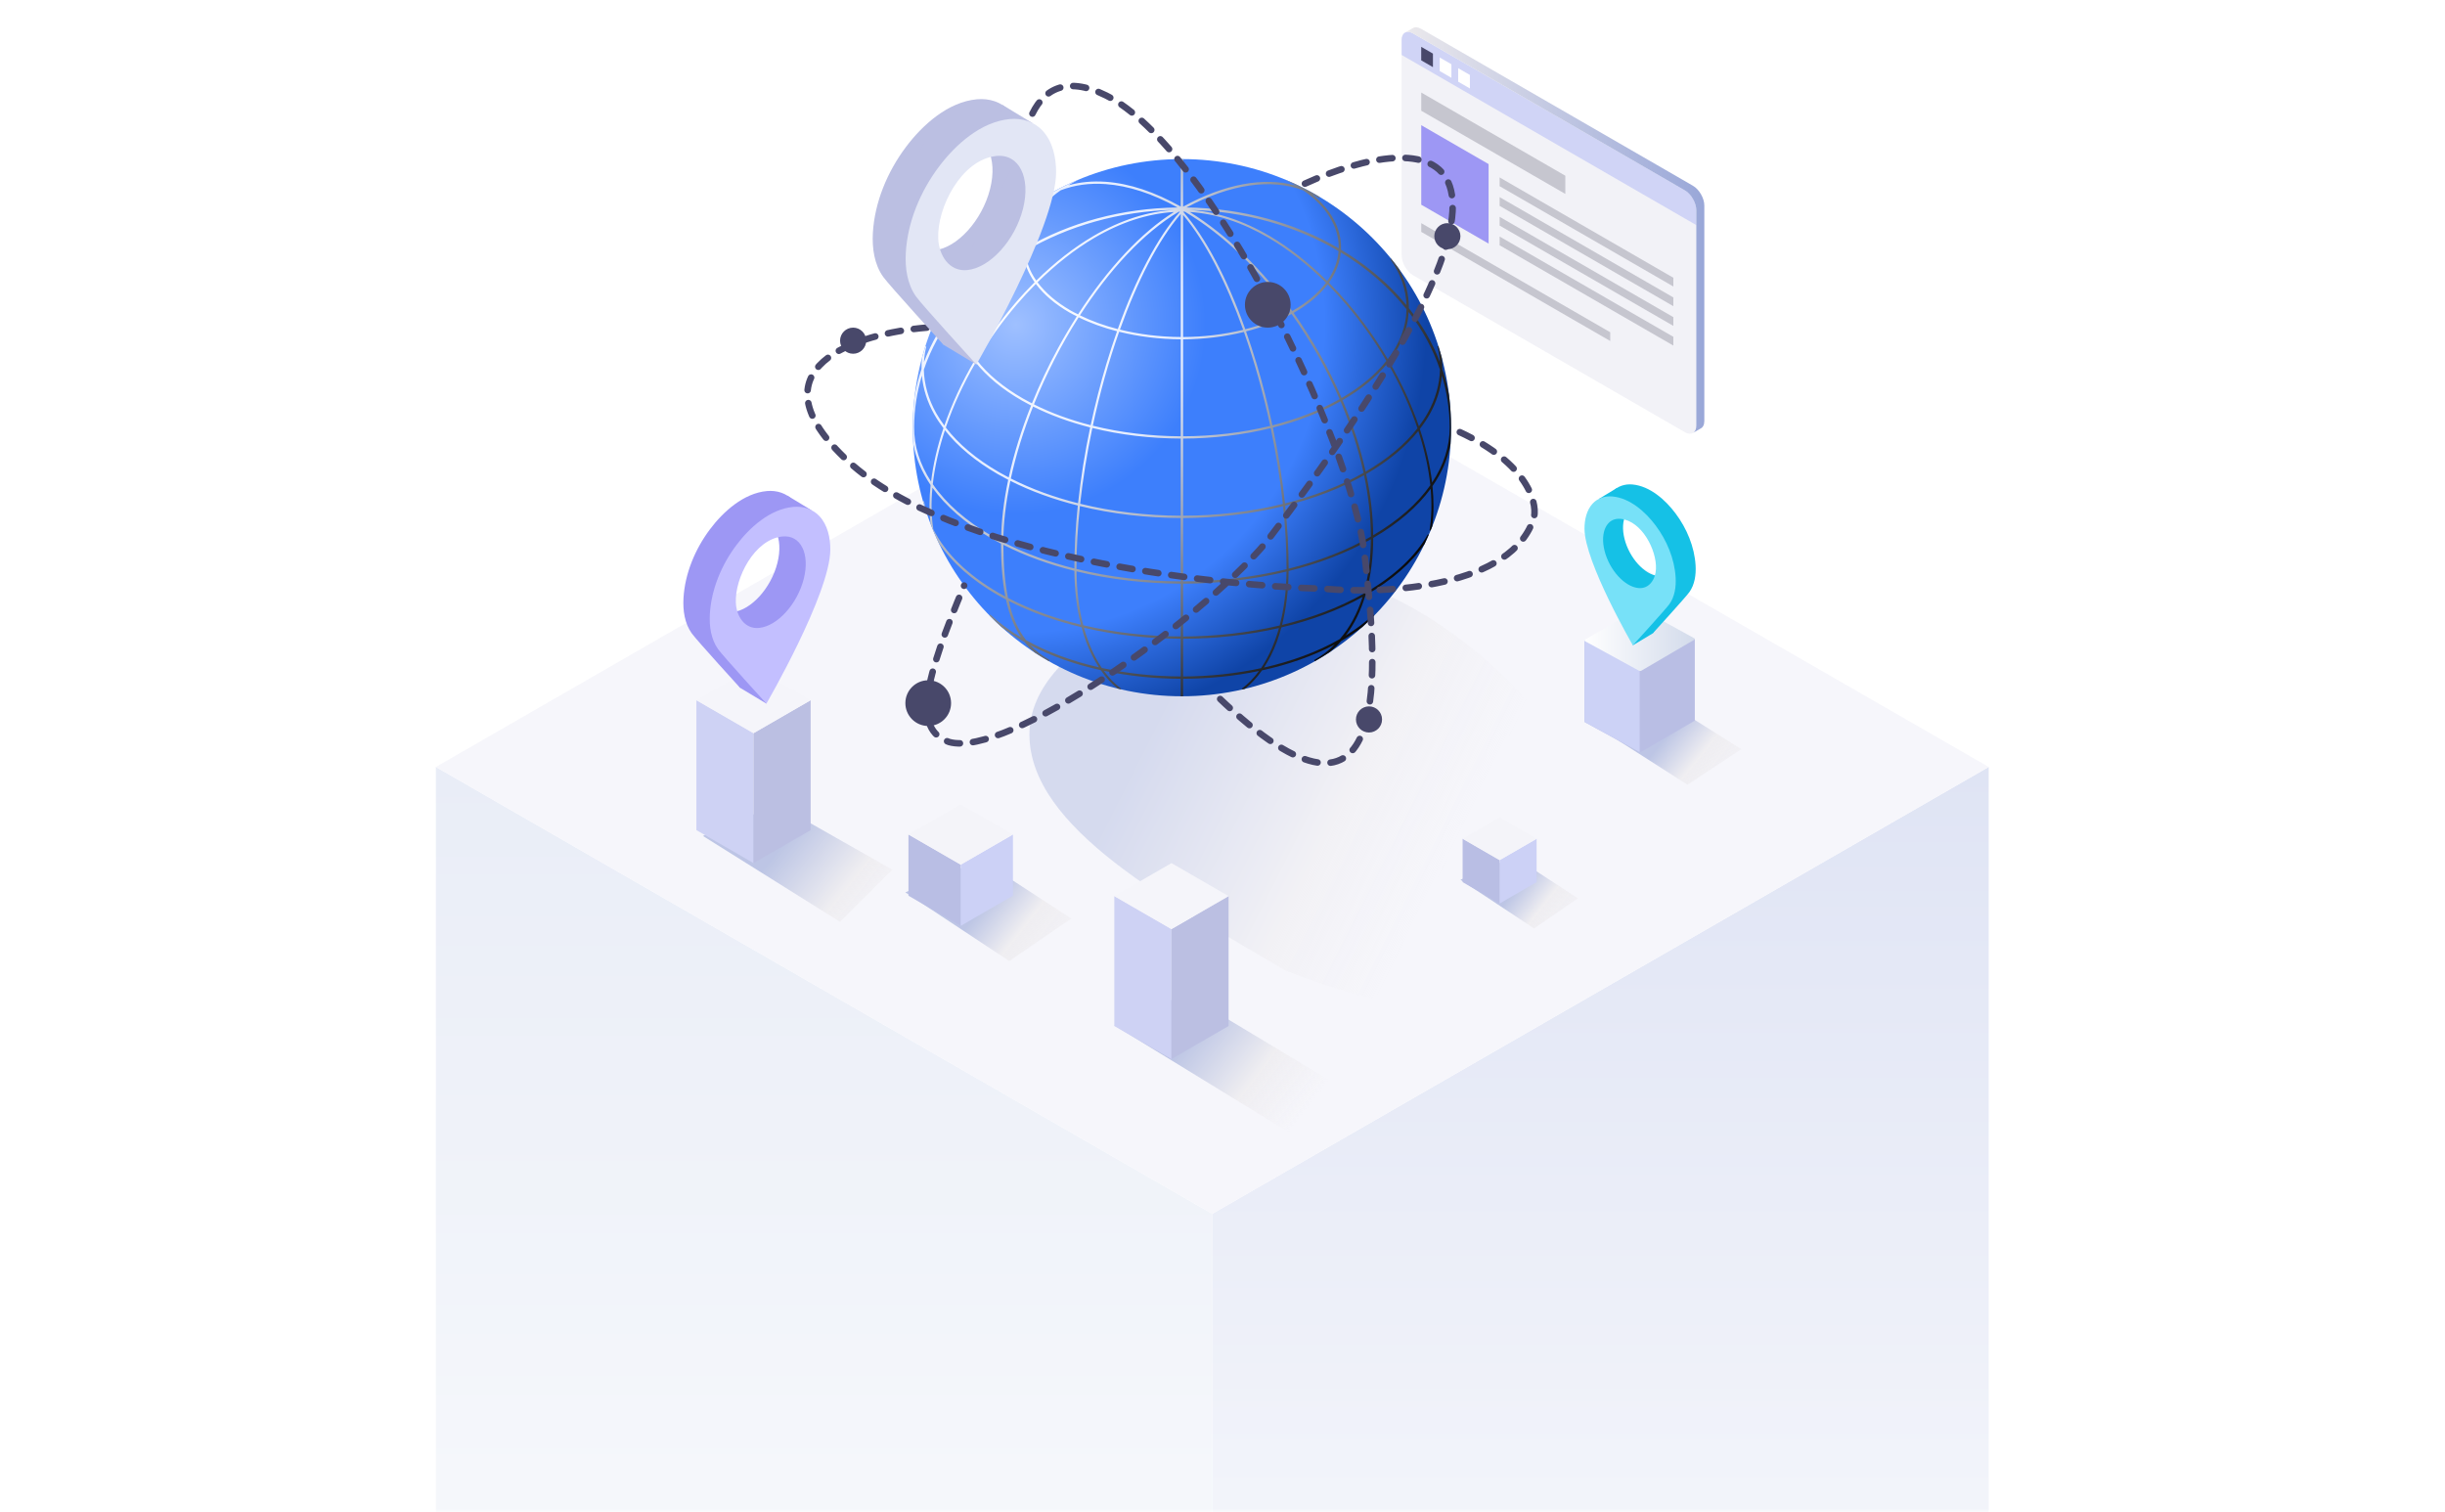 <svg width="359" height="222" viewBox="0 0 359 222" fill="none" xmlns="http://www.w3.org/2000/svg">
<mask id="mask0_3677_37785" style="mask-type:alpha" maskUnits="userSpaceOnUse" x="0" y="2" width="359" height="220">
<path d="M0 2H359V222H0V2Z" fill="white"/>
</mask>
<g mask="url(#mask0_3677_37785)">
<g style="mix-blend-mode:multiply">
<path style="mix-blend-mode:multiply" d="M178 405L292 339.388V112.612L178 178.225V405Z" fill="url(#paint0_linear_3677_37785)"/>
<path style="mix-blend-mode:multiply" d="M178 405L64 339.388V112.612L178 178.225V405Z" fill="url(#paint1_linear_3677_37785)"/>
<g style="mix-blend-mode:multiply">
<path d="M178 178.225L64 112.612L177.994 47L292 112.612L178 178.225Z" fill="#F6F6FB"/>
</g>
</g>
<path d="M205.805 37.52C205.805 38.58 206.558 39.88 207.474 40.412L247.397 63.462C248.316 63.994 249.065 63.558 249.065 62.498V30.848C249.065 29.789 248.313 28.488 247.397 27.957L207.474 4.906C206.554 4.375 205.805 4.811 205.805 5.87V37.52Z" fill="#F2F2F7"/>
<path d="M205.805 5.87C205.805 4.811 206.558 4.375 207.474 4.906L247.397 27.957C248.316 28.488 249.065 29.789 249.065 30.848V33.048L205.805 8.07V5.87Z" fill="#D0D4F6"/>
<path d="M214.105 10.01L215.825 11.004V12.99L214.105 11.995V10.01Z" fill="white"/>
<path d="M211.395 8.443L213.111 9.438V11.423L211.395 10.429V8.443Z" fill="white"/>
<path d="M208.678 6.877L210.398 7.871V9.857L208.678 8.863V6.877Z" fill="#48486A"/>
<path d="M245.701 40.783L220.188 26.052V27.337L245.701 42.067V40.783Z" fill="#C6C6CF"/>
<path d="M245.701 43.675L220.188 28.944V30.228L245.701 44.958V43.675Z" fill="#C6C6CF"/>
<path d="M245.701 50.742L220.188 36.015V34.727L245.701 49.458V50.742Z" fill="#C6C6CF"/>
<path d="M245.701 46.566L220.188 31.836V33.12L245.701 47.85V46.566Z" fill="#C6C6CF"/>
<path d="M236.431 50.07L208.684 34.049V32.765L236.431 48.786V50.07Z" fill="#C6C6CF"/>
<path d="M229.836 25.801L208.682 13.588V16.261L229.836 28.475V25.801Z" fill="#C6C6CF"/>
<path d="M208.682 30.057L218.572 35.769V24.094L208.682 18.382V30.057Z" fill="#9D97F4"/>
<path d="M207.432 4.139C207.738 3.935 208.171 3.949 208.651 4.225L248.577 27.275C249.497 27.806 250.246 29.107 250.246 30.167V61.817C250.246 62.375 250.035 62.76 249.701 62.92L248.621 63.544C248.897 63.36 249.064 62.999 249.064 62.498V30.848C249.064 29.789 248.312 28.488 247.395 27.956L207.473 4.906C207.037 4.654 206.638 4.623 206.338 4.769L207.432 4.139Z" fill="url(#paint2_linear_3677_37785)"/>
<g style="mix-blend-mode:multiply" opacity="0.35" filter="url(#filter0_f_3677_37785)">
<path d="M188.831 142.551C209.872 150.629 228.338 151.556 228.338 137.779C248.952 118.58 211.022 84.542 192.861 84.542C174.7 84.542 151.152 94.066 151.152 107.843C151.152 121.619 171.767 132.483 188.831 142.551Z" fill="url(#paint3_linear_3677_37785)"/>
</g>
<path d="M134.023 62.796C134.023 41.015 151.716 23.359 173.539 23.359C195.363 23.359 213.057 41.015 213.057 62.796C213.057 84.577 195.365 102.233 173.539 102.233C151.714 102.233 134.023 84.577 134.023 62.796Z" fill="url(#paint4_radial_3677_37785)"/>
<path style="mix-blend-mode:screen" d="M135.541 73.613C135.706 74.193 135.884 74.765 136.074 75.333C135.901 74.757 135.763 74.176 135.671 73.593L135.539 73.613H135.541ZM213.057 62.796C213.057 61.177 212.949 59.584 212.757 58.016C212.521 56.716 212.195 55.438 211.771 54.181C211.781 53.637 211.757 53.091 211.702 52.548C211.546 51.967 211.379 51.392 211.197 50.821L211.065 50.855C211.257 51.621 211.37 52.395 211.419 53.171C210.356 50.377 208.826 47.717 206.865 45.251C206.886 43.301 206.397 41.358 205.421 39.496C205.039 38.977 204.645 38.466 204.239 37.968L204.137 38.041C205.651 40.192 206.445 42.491 206.515 44.807C205.082 43.068 203.431 41.429 201.572 39.914C200.102 38.716 198.535 37.632 196.89 36.651C196.895 36.534 196.905 36.419 196.905 36.303C196.905 33.48 195.424 30.795 192.684 28.537C193.016 28.709 193.341 28.894 193.659 29.094L193.77 28.92C192.135 27.947 190.428 27.088 188.653 26.354C189.067 26.562 189.468 26.776 189.856 27C189.992 27.079 190.122 27.16 190.253 27.241C185.569 25.948 179.848 26.994 173.711 30.34V23.364C173.652 23.364 173.598 23.359 173.541 23.359C173.484 23.359 173.43 23.364 173.371 23.364V30.334C169.553 28.174 165.854 26.945 162.374 26.693C160.415 26.551 158.582 26.732 156.883 27.207C156.997 27.137 157.107 27.066 157.226 26.998C157.617 26.772 158.024 26.556 158.443 26.346C156.663 27.082 154.951 27.942 153.312 28.918L153.423 29.093C153.743 28.89 154.07 28.702 154.404 28.53C151.661 30.789 150.177 33.477 150.177 36.301C150.177 36.419 150.186 36.534 150.192 36.651C148.546 37.631 146.98 38.716 145.51 39.914C143.651 41.429 142.003 43.068 140.57 44.806C140.64 42.547 141.395 40.3 142.84 38.195L142.727 38.118C142.366 38.565 142.012 39.022 141.67 39.486C140.686 41.355 140.19 43.302 140.212 45.259C138.254 47.723 136.726 50.378 135.663 53.171C135.709 52.408 135.819 51.647 136.006 50.893L135.87 50.859C135.692 51.419 135.528 51.985 135.375 52.554C135.321 53.095 135.298 53.638 135.307 54.181C134.884 55.438 134.557 56.719 134.322 58.019C134.132 59.587 134.023 61.179 134.023 62.798C134.023 63.601 134.054 64.397 134.102 65.189C134.472 67.277 135.334 69.302 136.641 71.22C136.435 73.165 136.42 75.034 136.607 76.787C136.524 76.589 136.44 76.394 136.366 76.196C136.442 76.406 136.528 76.611 136.608 76.818C136.608 76.824 136.608 76.83 136.608 76.836C136.741 77.186 136.877 77.536 137.021 77.882C137.285 78.518 137.563 79.151 137.86 79.77C139.784 82.588 142.692 85.172 146.447 87.337C146.861 87.575 147.281 87.803 147.707 88.028C148.188 90.27 148.919 92.099 149.932 93.59C148.206 92.569 146.68 91.445 145.405 90.239L145.286 90.362C145.859 90.945 146.443 91.516 147.052 92.063C147.981 92.77 148.985 93.447 150.079 94.076C150.195 94.142 150.317 94.205 150.435 94.27C150.883 94.833 151.38 95.34 151.923 95.804C152.609 96.254 153.31 96.68 154.027 97.087L154.121 96.915C153.035 96.319 152.102 95.598 151.294 94.742C154.398 96.359 157.91 97.578 161.628 98.398C162.371 99.456 163.202 100.367 164.111 101.096C164.256 101.132 164.404 101.163 164.551 101.198L164.615 101.113C163.675 100.418 162.828 99.53 162.073 98.49C165.712 99.258 169.537 99.652 173.368 99.664V102.23C173.425 102.23 173.481 102.234 173.538 102.234C173.595 102.234 173.651 102.231 173.708 102.23V99.664C177.489 99.653 181.264 99.268 184.859 98.52C184.11 99.544 183.269 100.421 182.341 101.11L182.424 101.223C182.546 101.194 182.667 101.167 182.789 101.138C183.71 100.409 184.552 99.493 185.304 98.427C189.155 97.588 192.787 96.326 195.98 94.634C195.077 95.534 194.07 96.304 192.953 96.916L193.049 97.089C193.812 96.656 194.561 96.201 195.294 95.718C195.878 95.228 196.428 94.696 196.938 94.11C196.958 94.099 196.978 94.088 196.998 94.077C198.098 93.444 199.107 92.763 200.04 92.051C200.642 91.507 201.223 90.941 201.79 90.362L201.672 90.238C200.507 91.34 199.127 92.372 197.584 93.322C198.834 91.667 199.804 89.684 200.482 87.417C200.53 87.39 200.581 87.365 200.629 87.337C204.382 85.175 207.249 82.665 209.175 79.86C209.39 79.416 209.59 78.964 209.787 78.511L209.668 78.443C207.831 81.659 204.783 84.52 200.617 86.948C201.272 84.577 201.621 81.911 201.629 78.984C205.271 76.873 208.111 74.424 210.064 71.76C210.256 73.915 210.212 75.972 209.905 77.872L210.052 77.895C210.137 77.692 210.214 77.485 210.296 77.279C210.535 75.43 210.54 73.444 210.331 71.373C211.697 69.41 212.595 67.337 212.977 65.195C213.024 64.403 213.055 63.604 213.055 62.798L213.057 62.796ZM173.247 31.082C169.95 34.87 166.784 40.872 164.125 48.32C162.152 47.811 160.273 47.142 158.562 46.3C162.841 39.66 167.929 34.127 173.084 31.091C173.138 31.091 173.193 31.085 173.247 31.082ZM160.526 34.665C157.669 36.342 154.829 38.568 152.159 41.199C151.204 39.831 150.649 38.374 150.54 36.869C156.747 33.211 164.307 30.991 172.487 30.813C168.578 31.018 164.562 32.298 160.526 34.664V34.665ZM172.374 31.13C167.574 34.129 162.629 39.418 158.29 46.159C157.932 45.977 157.566 45.802 157.224 45.604C155.115 44.389 153.474 42.981 152.34 41.452C155.002 38.824 157.833 36.601 160.682 34.929C164.628 32.613 168.555 31.355 172.374 31.131V31.13ZM157.054 45.897C157.392 46.093 157.754 46.266 158.108 46.446C157.159 47.936 156.238 49.489 155.357 51.106C153.9 53.783 152.619 56.508 151.519 59.226C151.063 58.99 150.612 58.748 150.175 58.495C147.32 56.852 145.059 54.964 143.446 52.907C145.116 50.078 147.065 47.325 149.256 44.758C150.173 43.683 151.122 42.659 152.093 41.689C153.253 43.242 154.92 44.668 157.053 45.897H157.054ZM150.007 58.79C150.459 59.051 150.923 59.3 151.394 59.542C149.965 63.12 148.857 66.682 148.109 70.105C147.629 69.855 147.159 69.598 146.697 69.331C143.358 67.408 140.743 65.205 138.872 62.772C139.955 59.59 141.437 56.361 143.264 53.22C144.9 55.271 147.16 57.151 150.005 58.788L150.007 58.79ZM146.528 69.626C147.02 69.909 147.525 70.182 148.038 70.448C147.371 73.601 147.009 76.631 146.986 79.441C146.553 79.211 146.124 78.98 145.703 78.737C141.847 76.515 138.905 73.915 136.961 71.088C137.242 68.548 137.849 65.879 138.744 63.168C140.631 65.564 143.236 67.729 146.528 69.626ZM148.349 70.602C151.374 72.135 154.722 73.339 158.255 74.227C157.926 77.403 157.752 80.506 157.751 83.471C154.022 82.534 150.495 81.249 147.321 79.615C147.329 76.76 147.695 73.721 148.349 70.602ZM148.421 70.259C149.174 66.779 150.286 63.208 151.686 59.687C154.253 60.977 157.087 61.997 160.07 62.758C159.279 66.5 158.683 70.241 158.292 73.891C154.769 73.001 151.431 71.794 148.421 70.259ZM151.813 59.371C153.604 54.921 155.841 50.562 158.375 46.587C160.109 47.444 162.013 48.122 164.013 48.641C163.47 50.181 162.946 51.777 162.448 53.433C161.558 56.397 160.79 59.413 160.143 62.429C157.176 61.672 154.362 60.656 151.813 59.371ZM155.742 27.938C157.739 27.168 159.947 26.858 162.349 27.031C165.685 27.273 169.233 28.433 172.898 30.462C164.761 30.568 157.028 32.662 150.524 36.457C150.524 36.405 150.518 36.352 150.518 36.3C150.518 33.217 152.361 30.292 155.744 27.938H155.742ZM150.215 37.062C150.359 38.585 150.94 40.059 151.913 41.439C150.923 42.428 149.957 43.467 149.024 44.56C146.848 47.111 144.914 49.842 143.25 52.65C142.047 51.055 141.229 49.359 140.828 47.595C140.661 46.866 140.58 46.133 140.563 45.402C143.143 42.173 146.417 39.347 150.217 37.063L150.215 37.062ZM140.247 45.806C140.283 46.428 140.356 47.049 140.496 47.669C140.918 49.526 141.785 51.307 143.064 52.974C141.239 56.099 139.756 59.314 138.662 62.485C138.22 61.886 137.809 61.279 137.458 60.653C136.306 58.599 135.705 56.44 135.649 54.275C136.676 51.248 138.239 48.401 140.247 45.805V45.806ZM134.224 62.708C134.234 60.104 134.631 57.573 135.363 55.148C135.542 57.074 136.136 58.989 137.162 60.818C137.556 61.521 138.019 62.201 138.524 62.87C137.625 65.549 137.016 68.189 136.709 70.711C135.065 68.187 134.206 65.485 134.224 62.708ZM146.62 87.04C142.088 84.429 138.806 81.208 137.033 77.71C136.741 75.809 136.707 73.757 136.91 71.606C138.88 74.349 141.78 76.867 145.533 79.03C146.006 79.303 146.49 79.567 146.98 79.823C146.984 82.835 147.187 85.399 147.612 87.582C147.278 87.405 146.944 87.226 146.62 87.04ZM147.323 79.993C150.503 81.613 154.03 82.885 157.756 83.817C157.774 86.632 158.1 89.319 158.709 91.726C154.872 90.794 151.247 89.487 148.01 87.8C147.556 85.619 147.335 83.044 147.323 79.993ZM150.668 94.006C149.487 92.503 148.645 90.609 148.103 88.225C151.349 89.889 154.976 91.175 158.808 92.093C159.01 92.85 159.237 93.582 159.499 94.279C160.01 95.653 160.639 96.891 161.356 97.985C157.481 97.098 153.842 95.772 150.669 94.005L150.668 94.006ZM173.371 99.325C169.435 99.314 165.506 98.893 161.782 98.076C160.671 96.436 159.789 94.44 159.16 92.174C163.709 93.232 168.536 93.773 173.373 93.786V99.325H173.371ZM173.371 93.451C168.498 93.439 163.629 92.887 159.054 91.806C158.428 89.42 158.089 86.748 158.063 83.892C162.941 85.083 168.155 85.686 173.371 85.698V93.45V93.451ZM173.371 85.365C168.15 85.353 162.935 84.745 158.057 83.545V83.542C158.057 80.562 158.235 77.456 158.564 74.304C163.283 75.459 168.323 76.045 173.371 76.057V85.365ZM173.371 75.723C168.335 75.71 163.306 75.124 158.602 73.968C159.001 70.278 159.607 66.528 160.387 62.836C164.52 63.859 168.943 64.38 173.373 64.392V75.723H173.371ZM173.371 64.059C168.966 64.045 164.568 63.527 160.457 62.506C161.483 57.715 162.796 53.028 164.323 48.712C167.204 49.427 170.279 49.805 173.371 49.819V64.061V64.059ZM173.371 49.484C170.321 49.47 167.285 49.099 164.438 48.394C166.968 41.321 170.061 35.268 173.371 31.413V49.486V49.484ZM206.833 45.803C208.843 48.4 210.404 51.248 211.431 54.275C211.376 56.432 210.778 58.585 209.631 60.633C209.257 61.3 208.817 61.948 208.34 62.586C207.252 59.408 205.771 56.182 203.948 53.049C205.279 51.337 206.173 49.509 206.597 47.597C206.729 46.998 206.796 46.401 206.831 45.803H206.833ZM194.872 41.262C192.18 38.6 189.316 36.349 186.434 34.658C182.416 32.301 178.416 31.023 174.522 30.81C182.73 30.975 190.315 33.199 196.541 36.867C196.428 38.395 195.856 39.876 194.873 41.264L194.872 41.262ZM194.938 41.751C195.884 42.702 196.81 43.702 197.703 44.75C199.917 47.345 201.884 50.127 203.565 52.986C201.972 54.989 199.765 56.829 196.992 58.44C195.105 54.072 192.709 49.833 189.937 45.939C189.966 45.923 189.997 45.91 190.026 45.894C192.129 44.682 193.779 43.279 194.938 41.751ZM186.279 34.921C189.153 36.607 192.01 38.855 194.694 41.513C193.562 43.018 191.935 44.403 189.856 45.601C189.819 45.623 189.778 45.64 189.74 45.661C185.453 39.705 180.284 34.59 174.698 31.128C178.482 31.37 182.372 32.628 186.279 34.921ZM196.698 58.606C193.756 60.273 190.4 61.552 186.826 62.455C186.177 59.427 185.406 56.4 184.513 53.425C184.019 51.78 183.498 50.193 182.957 48.661C185.365 48.047 187.634 47.202 189.64 46.096C192.415 49.99 194.813 54.233 196.7 58.606H196.698ZM196.83 58.921C198.301 62.383 199.449 65.92 200.212 69.424C196.78 71.376 192.855 72.87 188.673 73.915C188.283 70.267 187.687 66.526 186.897 62.784C190.493 61.879 193.869 60.594 196.83 58.923V58.921ZM197.125 58.758C199.906 57.148 202.125 55.308 203.747 53.303C205.572 56.454 207.049 59.694 208.126 62.883C206.288 65.237 203.741 67.373 200.519 69.248C199.748 65.749 198.597 62.216 197.125 58.759V58.758ZM206.516 45.395C206.499 46.105 206.425 46.816 206.267 47.524C205.864 49.345 205.021 51.094 203.767 52.734C202.091 49.893 200.135 47.133 197.936 44.553C197.026 43.486 196.083 42.469 195.119 41.501C196.122 40.102 196.72 38.607 196.867 37.059C200.663 39.342 203.936 42.167 206.516 45.395ZM191.374 27.961C194.736 30.312 196.564 33.228 196.564 36.301C196.564 36.354 196.558 36.405 196.558 36.457C190.059 32.665 182.333 30.571 174.202 30.463C180.677 27.014 186.65 26.16 191.375 27.962L191.374 27.961ZM173.991 31.093C179.729 34.525 185.049 39.728 189.441 45.819C187.46 46.906 185.218 47.739 182.846 48.343C180.185 40.883 177.016 34.87 173.714 31.077C173.807 31.077 173.899 31.088 173.992 31.091L173.991 31.093ZM173.711 31.555C176.979 35.422 180.034 41.422 182.535 48.425C179.72 49.112 176.722 49.473 173.711 49.487V31.555ZM173.711 49.82C176.761 49.806 179.799 49.441 182.65 48.742C184.175 53.058 185.487 57.745 186.511 62.535C182.43 63.535 178.074 64.048 173.711 64.061V49.819V49.82ZM173.711 64.395C178.101 64.381 182.48 63.868 186.582 62.865C187.361 66.557 187.965 70.307 188.364 73.996C183.693 75.134 178.705 75.715 173.711 75.727V64.397V64.395ZM173.711 76.062C178.717 76.048 183.716 75.468 188.401 74.33C188.728 77.475 188.905 80.571 188.905 83.542C188.905 83.553 188.905 83.564 188.905 83.575C184.06 84.753 178.889 85.356 173.711 85.368V76.06V76.062ZM173.711 85.703C178.886 85.69 184.053 85.092 188.898 83.922C188.869 86.781 188.526 89.456 187.897 91.843C183.359 92.904 178.538 93.442 173.709 93.456V85.704L173.711 85.703ZM185.156 98.111C181.474 98.908 177.595 99.317 173.711 99.328V93.789C178.499 93.776 183.283 93.249 187.792 92.211C187.158 94.477 186.272 96.475 185.157 98.111H185.156ZM196.72 93.841C193.44 95.715 189.637 97.104 185.585 98.019C186.312 96.916 186.947 95.667 187.464 94.279C187.719 93.593 187.943 92.87 188.146 92.125C192.458 91.103 196.514 89.613 200.067 87.645C199.297 90.079 198.171 92.157 196.721 93.841H196.72ZM200.197 87.186C196.649 89.194 192.579 90.714 188.245 91.757C188.857 89.349 189.183 86.663 189.206 83.846C193.583 82.762 197.692 81.209 201.287 79.175C201.264 82.131 200.893 84.814 200.198 87.186H200.197ZM189.21 83.498C189.209 80.534 189.037 77.43 188.708 74.255C192.9 73.211 196.837 71.721 200.285 69.772C200.929 72.832 201.283 75.862 201.289 78.785C197.704 80.839 193.593 82.406 189.209 83.498H189.21ZM201.626 78.588C201.603 75.669 201.243 72.65 200.594 69.601C203.817 67.738 206.38 65.618 208.255 63.276C209.148 66.004 209.749 68.688 210.019 71.24C208.117 73.948 205.291 76.44 201.627 78.588H201.626ZM210.276 70.85C209.979 68.321 209.369 65.67 208.474 62.981C209.018 62.273 209.509 61.549 209.93 60.801C210.951 58.978 211.54 57.069 211.717 55.148C212.454 57.584 212.851 60.127 212.858 62.744C212.868 65.559 211.975 68.295 210.276 70.85Z" fill="url(#paint5_radial_3677_37785)"/>
<path d="M149.985 31.776C149.026 23.306 150.176 7.901 162.449 14.038C177.79 21.708 198.405 64.855 200.323 81.155C202.241 97.455 205.117 127.658 178.75 102.249" stroke="#48486A" stroke-width="0.959" stroke-linecap="round" stroke-linejoin="round" stroke-dasharray="1.92 1.92"/>
<path d="M191.603 26.966C209.182 18.976 232.641 18.336 185.85 79.701C176.102 91.207 147.797 111.389 139.348 108.945C133.894 107.074 135.811 99.787 141.564 85.98" stroke="#48486A" stroke-width="0.959" stroke-linecap="round" stroke-linejoin="round" stroke-dasharray="1.92 1.92"/>
<path d="M136.08 48.106C126.013 48.905 109.617 53.955 124.575 67.762C139.532 81.569 177.47 85.98 194.569 86.459C203.518 87.258 222.184 86.267 225.252 75.912C225.731 73.515 224.005 67.57 213.267 62.968" stroke="#48486A" stroke-width="0.959" stroke-linecap="round" stroke-linejoin="round" stroke-dasharray="1.92 1.92"/>
<g opacity="0.62" filter="url(#filter1_f_3677_37785)">
<path d="M103.211 122.74L123.346 135.359L131.017 127.689L114.107 118.101L103.211 122.74Z" fill="url(#paint6_linear_3677_37785)"/>
</g>
<path d="M102.252 102.808L110.641 107.651V126.729L102.252 121.886V102.808Z" fill="#CED2F4"/>
<path d="M119.029 102.808L110.641 107.651V126.729L119.029 121.886V102.808Z" fill="#BBBFE2"/>
<path d="M110.641 97.965L102.252 102.808L110.641 107.651L119.03 102.808L110.641 97.965Z" fill="#F5F5FA"/>
<g opacity="0.62" filter="url(#filter2_f_3677_37785)">
<path d="M234.57 106.78L247.781 115.223L255.664 109.996L244.159 102.759L234.57 106.78Z" fill="url(#paint7_linear_3677_37785)"/>
</g>
<path d="M242.441 93.913L240.875 91.022C240.779 90.968 240.661 90.968 240.564 91.021L239.008 93.956L232.652 94.034V105.939H232.654C232.655 105.979 232.675 106.017 232.715 106.039L240.669 110.391C240.767 110.445 240.884 110.443 240.982 110.39L248.789 105.838C248.827 105.816 248.847 105.777 248.849 105.739V93.833L242.441 93.913Z" fill="#B9BEE4"/>
<path d="M240.751 90.984C240.687 90.978 240.622 90.988 240.564 91.019L239.008 93.954L232.652 94.034V105.938H232.654C232.655 105.978 232.675 106.016 232.715 106.038L240.669 110.391C240.695 110.405 240.722 110.415 240.751 110.421V90.984Z" fill="#CCD2F6"/>
<path d="M248.788 93.936L248.217 94.254L240.981 98.489C240.884 98.543 240.767 98.543 240.669 98.49L233.28 94.446L232.834 94.204L232.715 94.139C232.632 94.093 232.632 93.974 232.715 93.929L240.564 89.375C240.662 89.322 240.779 89.323 240.876 89.376L248.247 93.426L248.788 93.728C248.87 93.773 248.87 93.891 248.788 93.936Z" fill="url(#paint8_linear_3677_37785)"/>
<g opacity="0.62" filter="url(#filter3_f_3677_37785)">
<path d="M163.617 150.546L190.464 167L197.176 159.809L174.077 145.906L163.617 150.546Z" fill="url(#paint9_linear_3677_37785)"/>
</g>
<path d="M163.617 131.572L172.006 136.415V155.494L163.617 150.651V131.572Z" fill="#CED2F4"/>
<path d="M180.393 131.572L172.004 136.415V155.494L180.393 150.651V131.572Z" fill="#BBBFE2"/>
<path d="M172.006 126.729L163.617 131.573L172.006 136.416L180.395 131.573L172.006 126.729Z" fill="#F5F5FA"/>
<g opacity="0.62" filter="url(#filter4_f_3677_37785)">
<path d="M214.436 129.174L225.244 136.319L231.694 131.896L222.28 125.771L214.436 129.174Z" fill="url(#paint10_linear_3677_37785)"/>
</g>
<path d="M220.19 132.657L214.758 129.521V123.154L220.19 126.289V132.657Z" fill="#B9BEE4"/>
<path d="M220.191 132.657L225.623 129.521V123.154L220.191 126.289V132.657Z" fill="#CCD1F6"/>
<path d="M220.193 126.29L225.625 123.155L220.193 120.019L214.76 123.155L220.193 126.29Z" fill="#F4F4F9"/>
<g opacity="0.62" filter="url(#filter5_f_3677_37785)">
<path d="M132.936 131.026L148.195 141.113L157.301 134.868L144.011 126.223L132.936 131.026Z" fill="url(#paint11_linear_3677_37785)"/>
</g>
<path d="M141.059 135.944L133.389 131.516V122.528L141.059 126.954V135.944Z" fill="#B9BEE4"/>
<path d="M141.061 135.944L148.73 131.516V122.528L141.061 126.954V135.944Z" fill="#CCD1F6"/>
<path d="M141.062 126.954L148.731 122.528L141.062 118.101L133.393 122.528L141.062 126.954Z" fill="#F4F4F9"/>
<path d="M100.356 87.839C100.561 84.202 102.08 80.597 104.249 77.711C106.202 75.107 109.208 72.408 112.607 72.1C114.047 71.968 115.482 72.411 116.471 73.488C117.662 74.788 118.043 76.642 118.043 78.352C118.043 84.802 108.659 100.984 108.659 100.984C108.659 100.984 102.308 94.018 101.576 93.003C100.514 91.523 100.257 89.615 100.356 87.839ZM104.172 86.169C104.249 88.121 105.45 90.087 107.597 89.872C110.274 89.597 113.204 86.37 114.146 82.664C115.084 78.953 113.677 76.17 111.004 76.444C106.891 76.869 104.008 82.547 104.173 86.169H104.172Z" fill="#9D97F4"/>
<path d="M114.435 94.433C113.341 94.048 111.364 90.589 111.475 90.424C111.584 90.259 117.008 79.371 117.008 79.371C117.008 79.371 117.689 77.519 118.041 77.848C118.394 78.177 120.151 81.362 120.151 81.911C120.151 82.46 120.041 85.492 119.437 86.529C118.834 87.567 120.584 85.041 118.308 88.501C116.032 91.96 114.435 94.431 114.435 94.431V94.433Z" fill="#9D97F4"/>
<path d="M112.531 103.312L108.658 100.983L107.264 98.44L109.467 96.867L110.78 97.673C110.78 97.673 111.548 98.369 111.915 98.99C112.281 99.613 112.531 103.312 112.531 103.312Z" fill="#9D97F4"/>
<path d="M105.873 90.46L103.38 88.593L102.801 84.237L106.205 77.391C106.205 77.391 107.596 76.549 108.548 76.073C109.5 75.597 109.61 75.34 110.928 75.267C112.246 75.194 112.998 74.987 113.381 75.084C113.764 75.181 114.012 75.047 114.117 75.56C114.223 76.072 113.966 76.951 113.966 76.951L112.136 77.808L110.854 79.111C110.854 79.111 110.487 79.441 110.122 79.844C109.755 80.246 108.95 81.015 108.95 81.015C108.95 81.015 108.84 81.71 108.657 82.516C108.474 83.322 108.039 84.274 108.039 84.274L105.872 90.46L105.873 90.46Z" fill="#9D97F4"/>
<path d="M119.105 74.889L115.609 72.772L115.25 74.889L118.93 76.297L119.105 74.889Z" fill="#9D97F4"/>
<path d="M104.229 90.167C104.434 86.53 105.953 82.925 108.122 80.04C110.074 77.435 113.081 74.736 116.48 74.428C117.92 74.296 119.355 74.739 120.344 75.816C121.534 77.116 121.915 78.97 121.915 80.68C121.915 87.13 112.531 103.312 112.531 103.312C112.531 103.312 106.18 96.345 105.448 95.331C104.386 93.852 104.129 91.943 104.229 90.167ZM108.045 88.497C108.122 90.448 109.323 92.415 111.469 92.199C114.146 91.924 117.076 88.698 118.018 84.991C118.956 81.281 117.549 78.497 114.876 78.771C110.763 79.196 107.88 84.873 108.045 88.496V88.497Z" fill="#C3BFFF"/>
<path d="M248.965 83.044C248.81 80.292 247.66 77.565 246.019 75.381C244.541 73.411 242.267 71.368 239.695 71.135C238.606 71.035 237.519 71.371 236.771 72.186C235.87 73.169 235.582 74.572 235.582 75.866C235.582 80.746 242.682 92.99 242.682 92.99C242.682 92.99 247.487 87.719 248.042 86.951C248.845 85.831 249.039 84.388 248.965 83.044ZM246.077 81.78C246.019 83.258 245.11 84.745 243.486 84.582C241.46 84.374 239.243 81.933 238.531 79.128C237.821 76.321 238.886 74.215 240.908 74.422C244.02 74.744 246.201 79.04 246.077 81.78Z" fill="#15C1E6"/>
<path d="M238.314 88.033C239.141 87.743 240.637 85.125 240.553 85C240.471 84.876 236.367 76.637 236.367 76.637C236.367 76.637 235.851 75.236 235.585 75.485C235.318 75.734 233.988 78.144 233.988 78.559C233.988 78.975 234.072 81.268 234.528 82.054C234.985 82.839 233.661 80.927 235.383 83.545C237.105 86.163 238.314 88.032 238.314 88.032V88.033Z" fill="#15C1E6"/>
<path d="M239.752 94.751L242.683 92.99L243.737 91.065L242.071 89.875L241.077 90.485C241.077 90.485 240.496 91.011 240.218 91.482C239.942 91.952 239.752 94.751 239.752 94.751Z" fill="#15C1E6"/>
<path d="M244.792 85.027L246.679 83.614L247.117 80.318L244.541 75.138C244.541 75.138 243.488 74.501 242.768 74.141C242.048 73.781 241.964 73.587 240.967 73.532C239.97 73.477 239.401 73.32 239.111 73.393C238.822 73.466 238.634 73.365 238.555 73.753C238.474 74.141 238.668 74.806 238.668 74.806L240.054 75.455L241.023 76.44C241.023 76.44 241.301 76.69 241.578 76.995C241.855 77.299 242.464 77.881 242.464 77.881C242.464 77.881 242.547 78.407 242.686 79.016C242.824 79.626 243.154 80.346 243.154 80.346L244.793 85.027L244.792 85.027Z" fill="#15C1E6"/>
<path d="M234.777 73.245L237.423 71.643L237.695 73.245L234.91 74.311L234.777 73.245Z" fill="#15C1E6"/>
<path d="M246.034 84.805C245.879 82.053 244.729 79.326 243.089 77.142C241.612 75.171 239.336 73.129 236.765 72.896C235.675 72.796 234.589 73.132 233.841 73.947C232.941 74.93 232.652 76.333 232.652 77.627C232.652 82.507 239.753 94.751 239.753 94.751C239.753 94.751 244.558 89.479 245.112 88.712C245.915 87.593 246.11 86.148 246.034 84.805ZM243.147 83.541C243.089 85.018 242.18 86.506 240.556 86.342C238.53 86.134 236.313 83.693 235.601 80.888C234.891 78.081 235.956 75.975 237.979 76.182C241.091 76.504 243.272 80.799 243.147 83.54V83.541Z" fill="#77E1F8"/>
<path d="M128.163 34.215C128.419 29.677 130.315 25.179 133.022 21.578C135.458 18.328 139.209 14.96 143.451 14.576C145.247 14.411 147.038 14.964 148.272 16.308C149.758 17.931 150.233 20.243 150.233 22.378C150.233 30.426 138.524 50.618 138.524 50.618C138.524 50.618 130.6 41.925 129.686 40.659C128.361 38.812 128.041 36.431 128.163 34.215ZM132.925 32.131C133.022 34.568 134.52 37.021 137.199 36.752C140.54 36.409 144.196 32.383 145.371 27.758C146.541 23.128 144.785 19.655 141.45 19.997C136.317 20.527 132.72 27.612 132.926 32.131H132.925Z" fill="#BBBFE2"/>
<path d="M145.735 42.442C144.371 41.963 141.904 37.646 142.041 37.44C142.178 37.235 148.946 23.648 148.946 23.648C148.946 23.648 149.796 21.338 150.235 21.748C150.675 22.159 152.868 26.133 152.868 26.818C152.868 27.503 152.731 31.286 151.977 32.581C151.224 33.876 153.407 30.724 150.568 35.041C147.729 39.358 145.735 42.44 145.735 42.44V42.442Z" fill="#BBBFE2"/>
<path d="M143.358 53.522L138.525 50.617L136.787 47.442L139.535 45.48L141.173 46.486C141.173 46.486 142.132 47.354 142.589 48.13C143.046 48.906 143.358 53.522 143.358 53.522Z" fill="#BBBFE2"/>
<path d="M135.049 37.486L131.938 35.156L131.215 29.721L135.463 21.178C135.463 21.178 137.199 20.128 138.387 19.534C139.574 18.94 139.712 18.62 141.356 18.529C143 18.438 143.94 18.179 144.417 18.3C144.894 18.421 145.204 18.254 145.335 18.894C145.467 19.533 145.147 20.63 145.147 20.63L142.863 21.7L141.264 23.325C141.264 23.325 140.806 23.736 140.35 24.239C139.892 24.742 138.888 25.701 138.888 25.701C138.888 25.701 138.751 26.569 138.522 27.574C138.294 28.579 137.751 29.767 137.751 29.767L135.048 37.487L135.049 37.486Z" fill="#BBBFE2"/>
<path d="M151.565 18.055L147.202 15.413L146.754 18.055L151.346 19.813L151.565 18.055Z" fill="#BBBFE2"/>
<path d="M132.999 37.119C133.255 32.581 135.151 28.083 137.858 24.482C140.293 21.233 144.045 17.864 148.287 17.48C150.083 17.315 151.874 17.868 153.108 19.213C154.593 20.835 155.068 23.148 155.068 25.282C155.068 33.33 143.359 53.522 143.359 53.522C143.359 53.522 135.435 44.828 134.521 43.563C133.196 41.717 132.876 39.335 132.999 37.119ZM137.761 35.035C137.858 37.471 139.356 39.925 142.034 39.655C145.375 39.312 149.031 35.286 150.206 30.66C151.376 26.031 149.62 22.558 146.285 22.9C141.152 23.43 137.555 30.514 137.761 35.034V35.035Z" fill="#E2E6F5"/>
<path d="M186.149 48.106C188.002 48.106 189.505 46.604 189.505 44.75C189.505 42.897 188.002 41.395 186.149 41.395C184.295 41.395 182.793 42.897 182.793 44.75C182.793 46.604 184.295 48.106 186.149 48.106Z" fill="#48486A"/>
<path d="M136.291 106.595C138.145 106.595 139.647 105.092 139.647 103.239C139.647 101.386 138.145 99.883 136.291 99.883C134.438 99.883 132.936 101.386 132.936 103.239C132.936 105.092 134.438 106.595 136.291 106.595Z" fill="#48486A"/>
<path d="M201.011 107.553C202.07 107.553 202.929 106.694 202.929 105.635C202.929 104.576 202.07 103.717 201.011 103.717C199.952 103.717 199.094 104.576 199.094 105.635C199.094 106.694 199.952 107.553 201.011 107.553Z" fill="#48486A"/>
<path d="M212.517 36.6C213.576 36.6 214.435 35.741 214.435 34.682C214.435 33.623 213.576 32.765 212.517 32.765C211.458 32.765 210.6 33.623 210.6 34.682C210.6 35.741 211.458 36.6 212.517 36.6Z" fill="#48486A"/>
<path d="M125.265 51.941C126.324 51.941 127.183 51.082 127.183 50.023C127.183 48.964 126.324 48.105 125.265 48.105C124.206 48.105 123.348 48.964 123.348 50.023C123.348 51.082 124.206 51.941 125.265 51.941Z" fill="#48486A"/>
</g>
<defs>
<filter id="filter0_f_3677_37785" x="143.482" y="76.871" width="98.499" height="79.224" filterUnits="userSpaceOnUse" color-interpolation-filters="sRGB">
<feFlood flood-opacity="0" result="BackgroundImageFix"/>
<feBlend mode="normal" in="SourceGraphic" in2="BackgroundImageFix" result="shape"/>
<feGaussianBlur stdDeviation="3.835" result="effect1_foregroundBlur_3677_37785"/>
</filter>
<filter id="filter1_f_3677_37785" x="99.376" y="114.266" width="35.477" height="24.929" filterUnits="userSpaceOnUse" color-interpolation-filters="sRGB">
<feFlood flood-opacity="0" result="BackgroundImageFix"/>
<feBlend mode="normal" in="SourceGraphic" in2="BackgroundImageFix" result="shape"/>
<feGaussianBlur stdDeviation="1.918" result="effect1_foregroundBlur_3677_37785"/>
</filter>
<filter id="filter2_f_3677_37785" x="230.735" y="98.924" width="28.764" height="20.135" filterUnits="userSpaceOnUse" color-interpolation-filters="sRGB">
<feFlood flood-opacity="0" result="BackgroundImageFix"/>
<feBlend mode="normal" in="SourceGraphic" in2="BackgroundImageFix" result="shape"/>
<feGaussianBlur stdDeviation="1.918" result="effect1_foregroundBlur_3677_37785"/>
</filter>
<filter id="filter3_f_3677_37785" x="159.782" y="142.071" width="41.229" height="28.765" filterUnits="userSpaceOnUse" color-interpolation-filters="sRGB">
<feFlood flood-opacity="0" result="BackgroundImageFix"/>
<feBlend mode="normal" in="SourceGraphic" in2="BackgroundImageFix" result="shape"/>
<feGaussianBlur stdDeviation="1.918" result="effect1_foregroundBlur_3677_37785"/>
</filter>
<filter id="filter4_f_3677_37785" x="210.6" y="121.936" width="24.928" height="18.219" filterUnits="userSpaceOnUse" color-interpolation-filters="sRGB">
<feFlood flood-opacity="0" result="BackgroundImageFix"/>
<feBlend mode="normal" in="SourceGraphic" in2="BackgroundImageFix" result="shape"/>
<feGaussianBlur stdDeviation="1.918" result="effect1_foregroundBlur_3677_37785"/>
</filter>
<filter id="filter5_f_3677_37785" x="127.521" y="120.809" width="35.194" height="25.719" filterUnits="userSpaceOnUse" color-interpolation-filters="sRGB">
<feFlood flood-opacity="0" result="BackgroundImageFix"/>
<feBlend mode="normal" in="SourceGraphic" in2="BackgroundImageFix" result="shape"/>
<feGaussianBlur stdDeviation="2.707" result="effect1_foregroundBlur_3677_37785"/>
</filter>
<linearGradient id="paint0_linear_3677_37785" x1="235.003" y1="405" x2="235.003" y2="112.612" gradientUnits="userSpaceOnUse">
<stop offset="0.25" stop-color="white"/>
<stop offset="0.52" stop-color="#F8F9FC"/>
<stop offset="0.9" stop-color="#E4E8F6"/>
<stop offset="1" stop-color="#DFE4F4"/>
</linearGradient>
<linearGradient id="paint1_linear_3677_37785" x1="120.997" y1="405" x2="120.997" y2="112.612" gradientUnits="userSpaceOnUse">
<stop offset="0.25" stop-color="white"/>
<stop offset="0.64" stop-color="#F5F7FB"/>
<stop offset="1" stop-color="#E9EDF7"/>
</linearGradient>
<linearGradient id="paint2_linear_3677_37785" x1="206.338" y1="33.803" x2="250.246" y2="33.803" gradientUnits="userSpaceOnUse">
<stop stop-color="#EBE9EC"/>
<stop offset="1" stop-color="#99A7D8"/>
</linearGradient>
<linearGradient id="paint3_linear_3677_37785" x1="207.911" y1="135.428" x2="143.831" y2="103.168" gradientUnits="userSpaceOnUse">
<stop stop-color="#EBE9EC" stop-opacity="0"/>
<stop offset="0.242" stop-color="#EBE9EC"/>
<stop offset="0.657" stop-color="#99A7D8"/>
<stop offset="0.985" stop-color="#99A7D8"/>
</linearGradient>
<radialGradient id="paint4_radial_3677_37785" cx="0" cy="0" r="1" gradientUnits="userSpaceOnUse" gradientTransform="translate(149.191 47.678) scale(69.608 69.466)">
<stop stop-color="#9FC0FF"/>
<stop offset="0.4" stop-color="#3D7FFC"/>
<stop offset="0.49" stop-color="#3D7FFC"/>
<stop offset="0.65" stop-color="#3D7FFC"/>
<stop offset="0.865" stop-color="#0F44A7"/>
<stop offset="1" stop-color="#0F44A7"/>
</radialGradient>
<radialGradient id="paint5_radial_3677_37785" cx="0" cy="0" r="1" gradientUnits="userSpaceOnUse" gradientTransform="translate(149.118 46.318) scale(70.209 70.066)">
<stop stop-color="white"/>
<stop offset="0.354" stop-color="#E5EDFE"/>
<stop offset="1"/>
</radialGradient>
<linearGradient id="paint6_linear_3677_37785" x1="135.656" y1="131.323" x2="109.872" y2="110.771" gradientUnits="userSpaceOnUse">
<stop stop-color="#EBE9EC" stop-opacity="0"/>
<stop offset="0.287" stop-color="#EBE9EC"/>
<stop offset="0.63" stop-color="#99A7D8"/>
</linearGradient>
<linearGradient id="paint7_linear_3677_37785" x1="263.122" y1="114.218" x2="240.702" y2="96.073" gradientUnits="userSpaceOnUse">
<stop stop-color="#EBE9EC" stop-opacity="0"/>
<stop offset="0.434" stop-color="#EBE9EC"/>
<stop offset="0.63" stop-color="#99A7D8"/>
</linearGradient>
<linearGradient id="paint8_linear_3677_37785" x1="232.652" y1="93.933" x2="248.849" y2="93.933" gradientUnits="userSpaceOnUse">
<stop stop-color="white"/>
<stop offset="1" stop-color="#D3DBEB"/>
</linearGradient>
<linearGradient id="paint9_linear_3677_37785" x1="194.764" y1="159.129" x2="169.234" y2="139.593" gradientUnits="userSpaceOnUse">
<stop stop-color="#EBE9EC" stop-opacity="0"/>
<stop offset="0.275" stop-color="#EBE9EC"/>
<stop offset="0.63" stop-color="#99A7D8"/>
</linearGradient>
<linearGradient id="paint10_linear_3677_37785" x1="237.796" y1="135.468" x2="218.968" y2="120.734" gradientUnits="userSpaceOnUse">
<stop stop-color="#EBE9EC" stop-opacity="0"/>
<stop offset="0.434" stop-color="#EBE9EC"/>
<stop offset="0.63" stop-color="#99A7D8"/>
</linearGradient>
<linearGradient id="paint11_linear_3677_37785" x1="165.915" y1="139.912" x2="139.334" y2="119.11" gradientUnits="userSpaceOnUse">
<stop stop-color="#EBE9EC" stop-opacity="0"/>
<stop offset="0.434" stop-color="#EBE9EC"/>
<stop offset="0.63" stop-color="#99A7D8"/>
</linearGradient>
</defs>
</svg>
